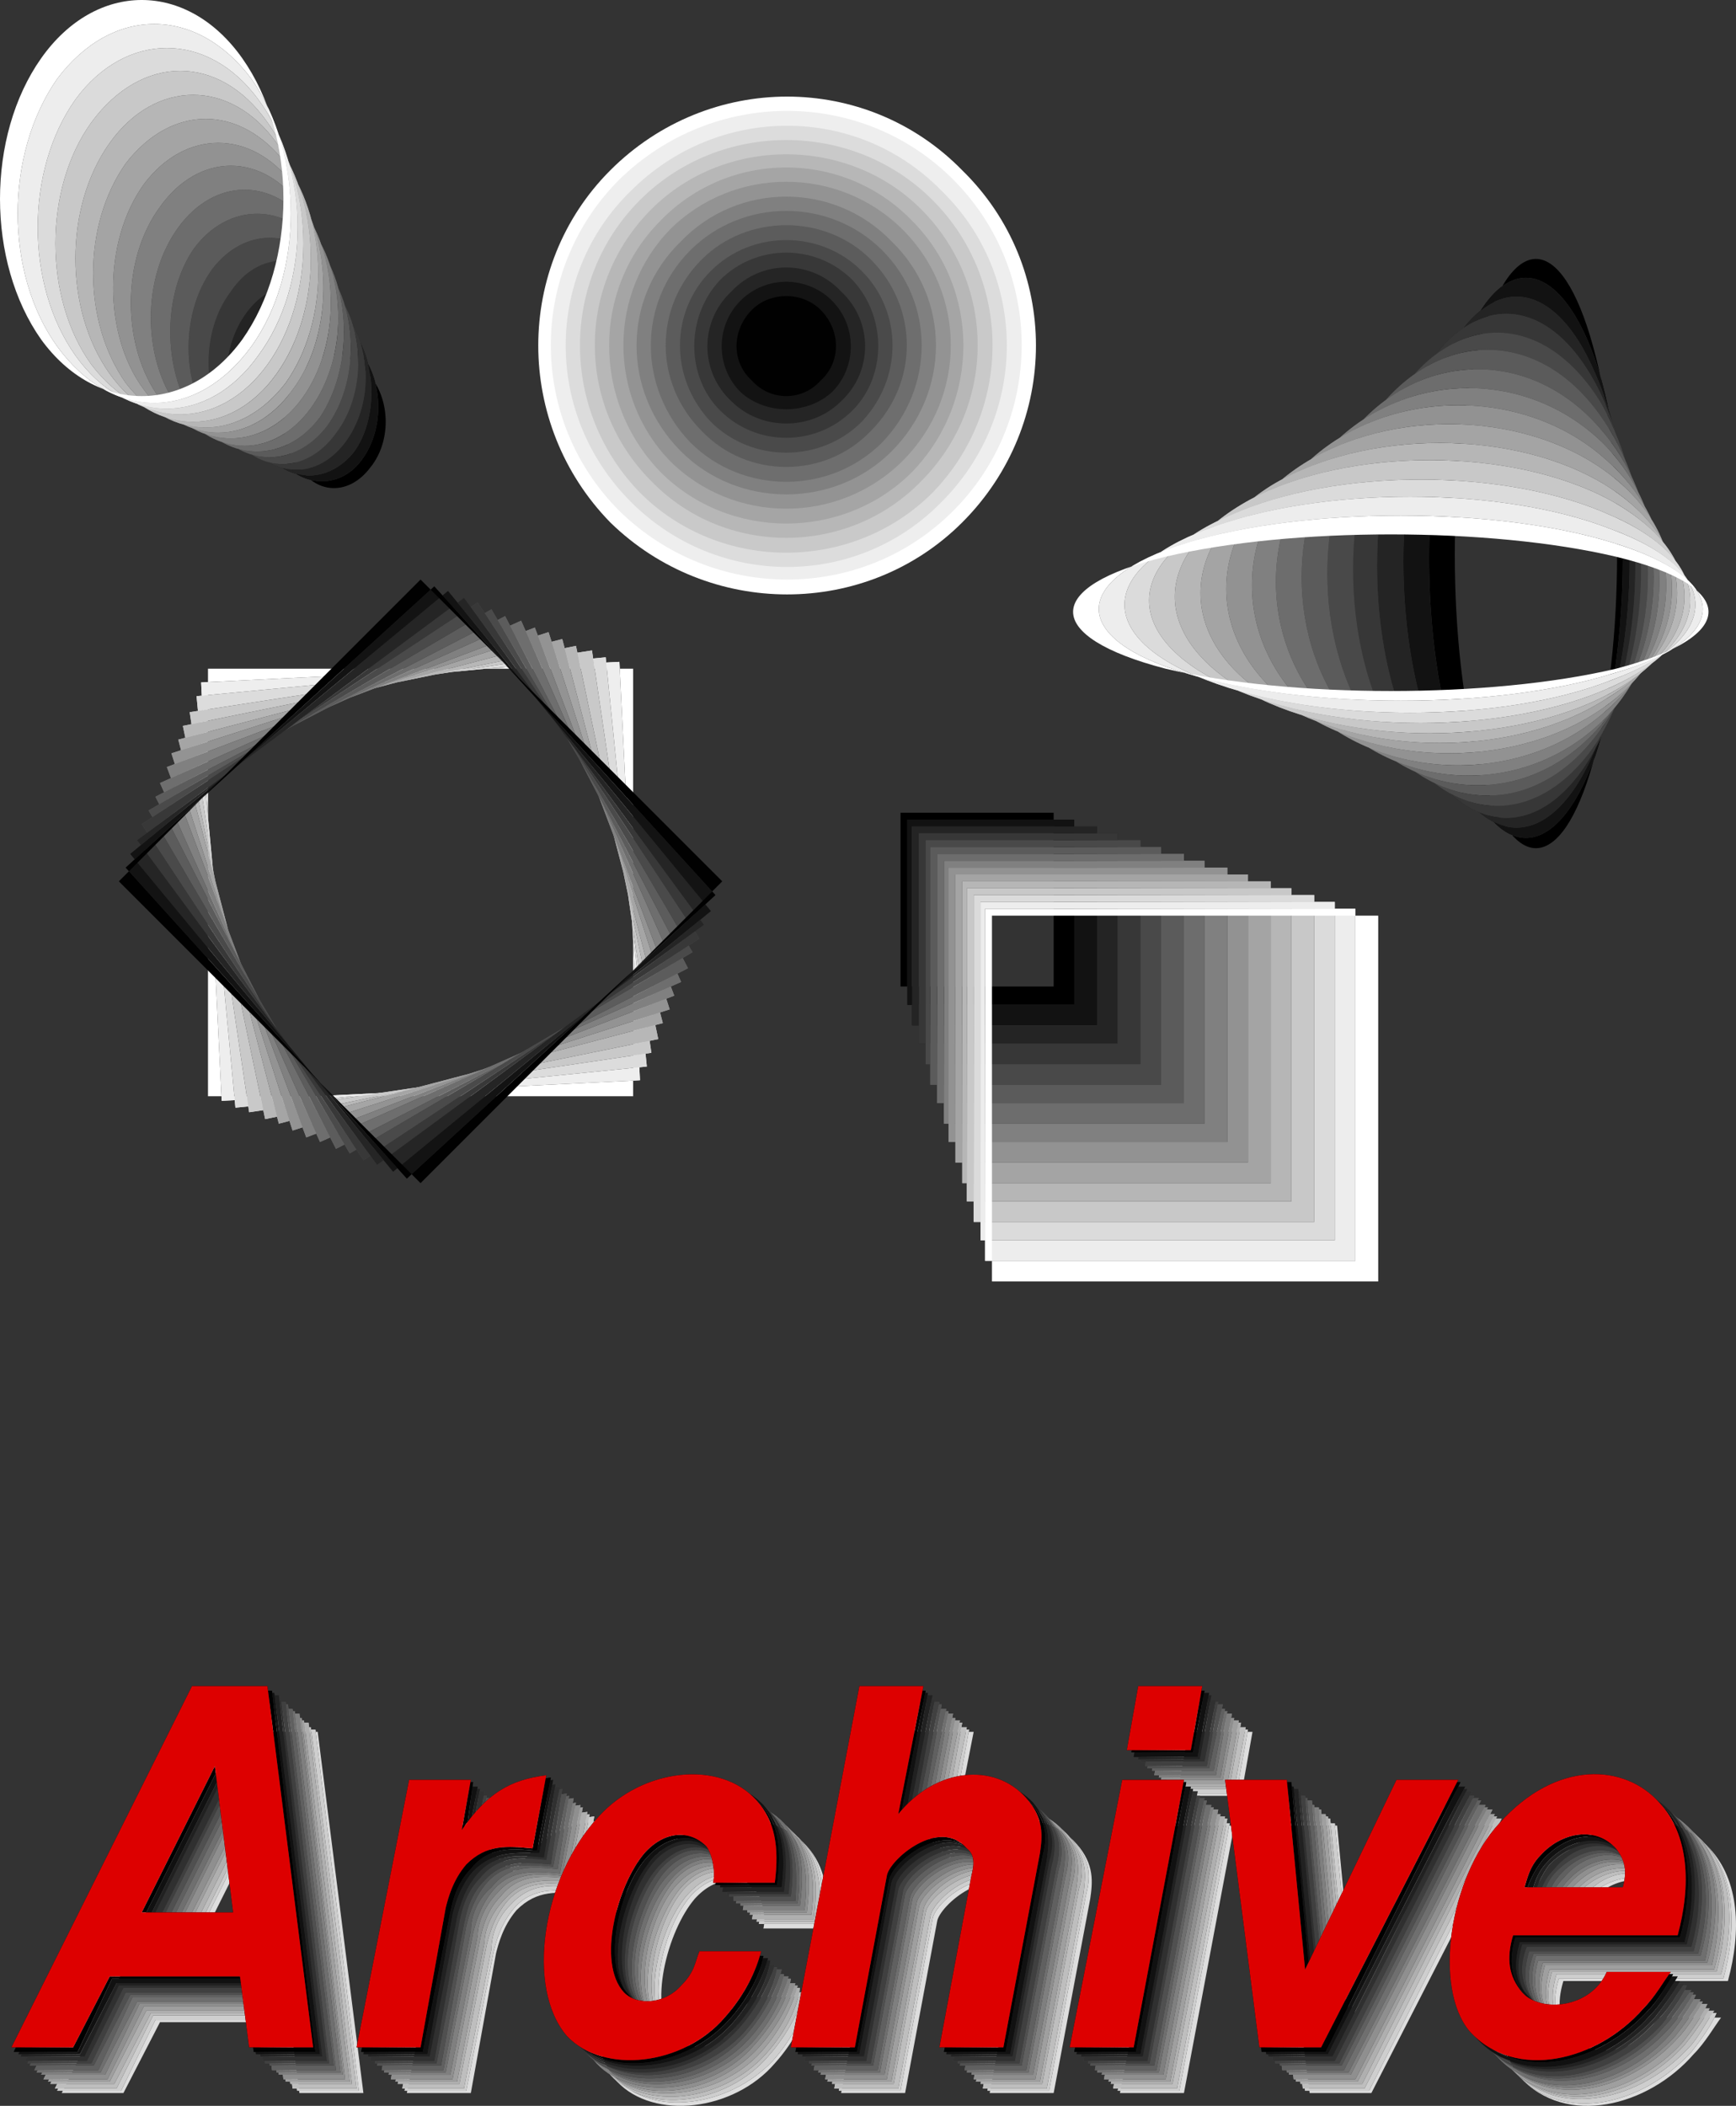 <svg xmlns="http://www.w3.org/2000/svg" width="759.533" height="921.108" version="1.2"><rect width="100%" height="100%" fill="#333333" stroke="none"/><g fill="none" fill-rule="evenodd" stroke-linecap="square" stroke-linejoin="bevel" font-family="'Sans Serif'" font-size="12.5" font-weight="400"><path fill="#000" d="M162 204.5c-9 12-23 12-31 0-9-11-9-29 0-40 8-12 22-12 31 0 9 11 9 29 0 40m-4-3c10-13 10-34 0-47-9-12-25-12-35 0-10 13-10 34 0 47 10 12 26 12 35 0"/><path fill="#121212" d="M158 201.5c-9 12-25 12-35 0-10-13-10-34 0-47 10-12 26-12 35 0 10 13 10 34 0 47m-3-4c10-14 10-38 0-52-11-14-29-14-39 0-11 14-11 38 0 52 10 14 28 14 39 0"/><path fill="#242424" d="M155 197.5c-11 14-29 14-39 0-11-14-11-38 0-52 10-14 28-14 39 0 10 14 10 38 0 52m-4-4c12-16 12-41 0-57s-31-16-43 0-12 41 0 57 31 16 43 0"/><path fill="#373737" d="M151 193.5c-12 16-31 16-43 0s-12-41 0-57 31-16 43 0 12 41 0 57m-4-4c13-17 13-45 0-62-13-18-34-18-46 0-13 17-13 45 0 62 12 18 33 18 46 0"/><path fill="#494949" d="M147 189.5c-13 18-34 18-46 0-13-17-13-45 0-62 12-18 33-18 46 0 13 17 13 45 0 62m-4-3c14-19 14-50 0-69-14-18-36-18-50 0-14 19-14 50 0 69 14 18 36 18 50 0"/><path fill="#5b5b5b" d="M143 186.5c-14 18-36 18-50 0-14-19-14-50 0-69 14-18 36-18 50 0 14 19 14 50 0 69m-3-4c14-21 14-54 0-74-15-20-40-20-55 0-14 20-14 53 0 74 15 20 40 20 55 0"/><path fill="#6d6d6d" d="M140 182.5c-15 20-40 20-55 0-14-21-14-54 0-74 15-20 40-20 55 0 14 20 14 53 0 74m-4-4c16-22 16-57 0-79s-42-22-58 0-16 57 0 79 42 22 58 0"/><path fill="gray" d="M136 178.5c-16 22-42 22-58 0s-16-57 0-79 42-22 58 0 16 57 0 79m-4-4c17-23 17-61 0-84-17-24-45-24-62 0-17 23-17 61 0 84s45 23 62 0"/><path fill="#929292" d="M132 174.5c-17 23-45 23-62 0s-17-61 0-84c17-24 45-24 62 0 17 23 17 61 0 84m-4-4c18-24 18-65 0-90-18-24-47-24-65 0-18 25-18 66 0 90 18 25 47 25 65 0"/><path fill="#a4a4a4" d="M128 170.5c-18 25-47 25-65 0-18-24-18-65 0-90 18-24 47-24 65 0 18 25 18 66 0 90m-3-3c19-27 19-69 0-96-20-26-50-26-70 0-19 27-19 69 0 96 20 26 50 26 70 0"/><path fill="#b6b6b6" d="M125 167.5c-20 26-50 26-70 0-19-27-19-69 0-96 20-26 50-26 70 0 19 27 19 69 0 96m-4-4c20-28 20-73 0-101s-53-28-73 0-20 73 0 101 53 28 73 0"/><path fill="#c8c8c8" d="M121 163.5c-20 28-53 28-73 0s-20-73 0-101 53-28 73 0 20 73 0 101m-4-4c21-29 21-77 0-106-21-30-55-30-77 0-21 29-21 77 0 106 22 29 56 29 77 0"/><path fill="#dbdbdb" d="M117 159.5c-21 29-55 29-77 0-21-29-21-77 0-106 22-30 56-30 77 0 21 29 21 77 0 106m-4-4c23-31 23-81 0-112-22-30-58-30-80 0-22 31-22 81 0 112s58 31 80 0"/><path fill="#ededed" d="M113 155.5c-22 31-58 31-80 0s-22-81 0-112c22-30 58-30 80 0 23 31 23 81 0 112m-3-4c23-32 23-84 0-117-24-32-61-32-85 0-23 33-23 85 0 117 24 33 61 33 85 0"/><path fill="#fff" d="M110 151.5c-24 33-61 33-85 0-23-32-23-84 0-117 24-32 61-32 85 0 23 33 23 85 0 117m-4-3c24-34 24-89 0-123s-64-34-88 0-24 89 0 123c24 33 64 33 88 0m315 80c-42 42-111 42-154 0-42-43-42-112 0-154 43-43 112-43 154 0 43 42 43 111 0 154"/><path fill="#eee" d="M417 223.5c-40 40-105 40-146 0-40-40-40-105 0-145 41-40 106-40 146 0s40 105 0 145"/><path fill="#dcdcdc" d="M412 219.5c-37 38-98 38-136 0s-38-99 0-136c38-38 99-38 136 0 38 37 38 98 0 136"/><path fill="#c9c9c9" d="M408 215.5c-35 35-93 35-128 0-35-36-35-93 0-128s93-35 128 0 35 92 0 128"/><path fill="#b7b7b7" d="M403 210.5c-32 33-86 33-118 0-33-33-33-86 0-119 32-32 86-32 118 0 33 33 33 86 0 119"/><path fill="#a5a5a5" d="M399 206.5c-30 30-80 30-110 0-30-31-30-80 0-110 30-31 80-31 110 0 30 30 30 79 0 110"/><path fill="#939393" d="M395 201.5c-28 28-74 28-102 0-27-28-27-73 0-101 28-28 74-28 102 0s28 73 0 101"/><path fill="gray" d="M390 197.5c-25 25-67 25-92 0-26-26-26-67 0-92 25-26 67-26 92 0 26 25 26 66 0 92"/><path fill="#6e6e6e" d="M386 193.5c-23 23-61 23-84 0-23-24-23-61 0-84s61-23 84 0 23 60 0 84"/><path fill="#5c5c5c" d="M381 188.5c-20 21-54 21-74 0-21-21-21-54 0-75 20-20 54-20 74 0 21 21 21 54 0 75"/><path fill="#4a4a4a" d="M377 184.5c-18 18-48 18-66 0-18-19-18-48 0-66s48-18 66 0 18 47 0 66"/><path fill="#383838" d="M373 179.5c-16 16-42 16-58 0-15-15-15-41 0-57 16-16 42-16 58 0 15 16 15 42 0 57"/><path fill="#252525" d="M368 175.5c-13 13-35 13-48 0-14-13-14-35 0-48 13-14 35-14 48 0 14 13 14 35 0 48"/><path fill="#131313" d="M364 171.5c-11 10-29 10-40 0-11-11-11-29 0-40s29-11 40 0 11 29 0 40"/><path fill="#010101" d="M359 166.5c-8 9-22 9-30 0-9-8-9-22 0-31 8-8 22-8 30 0 9 9 9 23 0 31"/><path fill="#fff" d="M91 292.5h186v187H91v-187m-3 6 9 183 183-9-9-183-183 9"/><path fill="#eee" d="m88 298.5 183-9 9 183-183 9-9-183m-2 6 17 180 180-18-18-179-179 17"/><path fill="#dcdcdc" d="m86 304.5 179-17 18 179-180 18-17-180m-3 7 26 175 176-26-26-176-176 27"/><path fill="#c9c9c9" d="m83 311.5 176-27 26 176-176 26-26-175m-3 6 36 172 172-35-36-172-172 35"/><path fill="#b7b7b7" d="m80 317.5 172-35 36 172-172 35-36-172m-2 6 44 168 168-44-44-168-168 44"/><path fill="#a5a5a5" d="m78 323.5 168-44 44 168-168 44-44-168m-3 6 53 165 165-53-53-165-165 53"/><path fill="#939393" d="m75 329.5 165-53 53 165-165 53-53-165m-2 6 61 162 161-62-61-161-161 61"/><path fill="gray" d="m73 335.5 161-61 61 161-161 62-61-162m-3 7 70 157 158-70-70-158-158 71"/><path fill="#6e6e6e" d="m70 342.5 158-71 70 158-158 70-70-157m-2 6 79 154 154-79-80-154-153 79"/><path fill="#5c5c5c" d="m68 348.5 153-79 80 154-154 79-79-154m-3 6 88 150 150-88-88-150-150 88"/><path fill="#4a4a4a" d="m65 354.5 150-88 88 150-150 88-88-150m-3 6 97 147 147-97-97-147-147 97"/><path fill="#383838" d="m62 360.5 147-97 97 147-147 97-97-147m-2 7 105 142 143-105-105-143-143 106"/><path fill="#252525" d="m60 367.5 143-106 105 143-143 105-105-142m-3 6 115 139 139-114-115-140-139 115"/><path fill="#131313" d="m57 373.5 139-115 115 140-139 114-115-139m-2 6 123 136 135-124-123-135-135 123"/><path fill="#010101" d="m55 379.5 135-123 123 135-135 124-123-136m-3 6 132 132 132-132-132-132-132 132"/><path fill="#000" d="M697 333.5c-14 50-36 50-50 0s-14-132 0-182c14-51 36-51 50 0 14 50 14 132 0 182m1-3c16-48 16-125 0-173-17-48-44-48-60 0-17 48-17 125 0 173 16 48 43 48 60 0"/><path fill="#121212" d="M698 330.5c-17 48-44 48-60 0-17-48-17-125 0-173 16-48 43-48 60 0 16 48 16 125 0 173m0-3c20-45 20-119 0-164-19-45-50-45-69 0-20 45-20 119 0 164 19 46 50 46 69 0"/><path fill="#242424" d="M698 327.5c-19 46-50 46-69 0-20-45-20-119 0-164 19-45 50-45 69 0 20 45 20 119 0 164m1-2c22-43 22-113 0-156s-58-43-80 0-22 113 0 156 58 43 80 0"/><path fill="#373737" d="M699 325.5c-22 43-58 43-80 0s-22-113 0-156 58-43 80 0 22 113 0 156m1-3c24-41 24-106 0-147-25-40-65-40-90 0-24 41-24 106 0 147 25 40 65 40 90 0"/><path fill="#494949" d="M700 322.5c-25 40-65 40-90 0-24-41-24-106 0-147 25-40 65-40 90 0 24 41 24 106 0 147m0-3c28-38 28-99 0-138-27-38-71-38-99 0-27 39-27 100 0 138 28 38 72 38 99 0"/><path fill="#5b5b5b" d="M700 319.5c-27 38-71 38-99 0-27-38-27-99 0-138 28-38 72-38 99 0 28 39 28 100 0 138m1-3c30-35 30-93 0-128-30-36-79-36-109 0-30 35-30 93 0 128 30 36 79 36 109 0"/><path fill="#6d6d6d" d="M701 316.5c-30 36-79 36-109 0-30-35-30-93 0-128 30-36 79-36 109 0 30 35 30 93 0 128m1-2c32-33 32-87 0-120-33-33-86-33-119 0s-33 87 0 120 86 33 119 0"/><path fill="gray" d="M702 314.5c-33 33-86 33-119 0s-33-87 0-120 86-33 119 0c32 33 32 87 0 120m0-3c36-31 36-80 0-111-35-31-93-31-128 0s-35 80 0 111 93 31 128 0"/><path fill="#929292" d="M702 311.5c-35 31-93 31-128 0s-35-80 0-111 93-31 128 0c36 31 36 80 0 111m1-3c38-28 38-74 0-102s-100-28-138 0-38 74 0 102 100 28 138 0"/><path fill="#a4a4a4" d="M703 308.5c-38 28-100 28-138 0s-38-74 0-102 100-28 138 0 38 74 0 102m0-3c41-25 41-67 0-93-40-25-106-25-147 0-41 26-41 68 0 93 41 26 107 26 147 0"/><path fill="#b6b6b6" d="M703 305.5c-40 26-106 26-147 0-41-25-41-67 0-93 41-25 107-25 147 0 41 26 41 68 0 93m1-2c44-24 44-61 0-85-43-23-114-23-157 0-44 24-44 61 0 85 43 23 114 23 157 0"/><path fill="#c8c8c8" d="M704 303.5c-43 23-114 23-157 0-44-24-44-61 0-85 43-23 114-23 157 0 44 24 44 61 0 85m1-3c46-21 46-55 0-75-46-21-121-21-167 0-47 20-47 54 0 75 46 21 121 21 167 0"/><path fill="#dbdbdb" d="M705 300.5c-46 21-121 21-167 0-47-21-47-55 0-75 46-21 121-21 167 0 46 20 46 54 0 75m0-3c49-18 49-48 0-66-48-19-128-19-177 0-48 18-48 48 0 66 49 19 129 19 177 0"/><path fill="#ededed" d="M705 297.5c-48 19-128 19-177 0-48-18-48-48 0-66 49-19 129-19 177 0 49 18 49 48 0 66m1-3c52-15 52-41 0-57-51-16-135-16-187 0-51 16-51 42 0 57 52 16 136 16 187 0"/><path fill="#fff" d="M706 294.5c-51 16-135 16-187 0-51-15-51-41 0-57 52-16 136-16 187 0 52 16 52 42 0 57m1-2c54-14 54-36 0-49-55-13-142-13-197 0-54 13-54 35 0 49 55 13 142 13 197 0"/><path fill="#ddd" d="M84 856.5h40l-8-64-32 64-2-1 32-64 8 64H82l2 1m43 28H70l-16 31H27l79-158h33l20 158h-28l-4-31-1-1 4 31h27l-19-158h-34l-79 158h28l15-31h58l1 1"/><path fill="#cecece" d="M82 855.5h40l-8-64-32 64-1-1 32-64 8 64H81l1 1m44 28H68l-15 31H25l79-158h34l19 158h-27l-4-31-2-2 4 32h28l-20-158h-33l-79 158h27l16-32h57l2 2"/><path fill="#bebebe" d="M81 854.5h40l-8-64-32 64-1-2 32-64 7 64H80l1 2m43 27H67l-16 32H24l79-158h33l20 158h-28l-4-32-1-1 4 31h27l-19-158h-34l-79 158h28l16-31h57l1 1"/><path fill="#afafaf" d="M80 852.5h39l-7-64-32 64-2-1 32-64 8 64H78l2 1m43 28H66l-16 31H22l79-158h34l19 158h-27l-4-31-2-1 4 31h28l-20-158h-33l-79 158h27l16-31h57l2 1"/><path fill="#9f9f9f" d="M78 851.5h40l-8-64-32 64-1-1 32-64 7 64H77l1 1m43 28H64l-16 31H21l79-158h33l20 158h-28l-4-31-1-2 4 32h27l-19-158H98l-79 158h28l16-32h57l1 2"/><path fill="#8f8f8f" d="M77 850.5h39l-7-64-32 64-2-2 32-64 8 64H75l2 2m43 27H63l-16 32H19l79-158h34l19 158h-27l-4-32-2-1 4 31h28l-19-158H97l-79 158h28l15-31h57l2 1"/><path fill="#7f7f7f" d="M75 848.5h40l-8-64-32 64-1-1 32-64 7 64H74l1 1m43 28H61l-15 31H18l79-158h34l19 158h-28l-4-31-1-1 4 31h28l-20-158H96l-80 158h28l16-31h57l1 1"/><path fill="#6f6f6f" d="M74 847.5h39l-7-64-32 64-2-1 32-64 8 64H72l2 1m43 28H60l-16 31H16l80-158h33l20 158h-28l-4-31-2-2 4 32h28l-19-158H94l-79 158h28l15-32h57l2 2"/><path fill="#606060" d="M72 846.5h40l-8-64-32 64-1-2 32-64 8 64H71l1 2m43 27H58l-15 32H15l79-158h34l19 158h-28l-4-32-1-1 4 31h28l-20-158H93l-80 158h28l16-31h57l1 1"/><path fill="#505050" d="M71 844.5h40l-8-64-32 64-2-1 32-64 8 64H69l2 1m43 28H57l-16 31H13l80-158h33l20 158h-28l-4-31-1-1 3 31h28l-19-158H91l-79 158h28l15-31h58l1 1"/><path fill="#404040" d="M69 843.5h40l-8-64-32 64-1-1 32-64 8 64H68l1 1m44 28H55l-15 31H12l79-158h34l19 158h-28l-3-31-2-2 4 32h28l-20-158H90l-79 158h27l16-32h57l2 2"/><path fill="#303030" d="M68 842.5h40l-8-64-32 64-2-2 32-64 8 64H66l2 2m43 27H54l-16 32H11l79-158h33l20 158h-28l-4-32-1-1 4 31h27l-19-158H88l-79 158h28l15-31h58l1 1"/><path fill="#212121" d="M66 840.5h40l-8-64-32 64-1-1 32-64 8 64H65l1 1m44 28H52l-15 31H9l79-158h34l19 158h-27l-4-31-2-1 4 31h28l-20-158H87l-79 158h27l16-31h57l2 1"/><path fill="#111" d="M65 839.5h40l-8-64-32 64-2-1 32-64 8 64H63l2 1m43 28H51l-16 31H8l79-158h33l20 158h-28l-4-31-1-2 4 32h27l-19-158H85l-79 158h28l15-32h58l1 2"/><path fill="#010101" d="M63 838.5h40l-8-64-32 64-1-2 32-64 8 64H62l1 2m44 27H49l-15 32H6l79-158h34l19 158h-27l-4-32-2-1 4 31h28l-20-158H84l-79 158h27l16-31h57l2 1"/><path fill="#ddd" d="m217 854.5-11 61h-28l23-117h27l-4 22c11-16 21-22 37-24l-6 32c-11-1-20-2-29 7-6 7-8 15-9 19l-1-1c1-4 3-12 9-19 8-9 18-8 29-7l6-33c-17 2-26 9-37 24l3-21h-27l-22 117h27l12-61 1 1"/><path fill="#cecece" d="m216 853.5-12 61h-27l22-117h27l-3 21c11-15 20-22 37-24l-6 33c-11-1-21-2-29 7-6 7-8 15-9 19l-1-1c0-5 2-13 8-19 9-10 18-9 29-8l6-32c-16 2-26 8-37 24l4-22h-27l-22 118h27l12-61 1 1"/><path fill="#bebebe" d="m215 852.5-12 61h-27l22-118h27l-4 22c11-16 21-22 37-24l-6 32c-11-1-20-2-29 8-6 6-8 14-8 19l-2-2c1-4 3-12 9-19 8-9 18-8 29-7l6-32c-17 2-26 8-37 24l4-22h-28l-22 117h27l12-61 2 2"/><path fill="#afafaf" d="m213 850.5-12 61h-27l22-117h28l-4 22c11-16 20-22 37-24l-6 32c-11-1-21-2-29 7-6 7-8 15-9 19l-1-1c0-4 2-12 9-19 8-9 17-8 28-8l6-32c-16 2-25 9-37 24l4-21h-27l-22 117h27l12-61 1 1"/><path fill="#9f9f9f" d="m212 849.5-12 61h-27l22-117h27l-4 21c12-15 21-22 37-24l-6 32c-11 0-20-1-28 8-7 7-9 15-9 19l-2-1c1-5 3-13 9-19 8-10 18-9 29-8l6-32c-17 2-26 8-37 24l4-22h-28l-22 118h27l12-61 2 1"/><path fill="#8f8f8f" d="m210 848.5-12 61h-27l22-118h28l-4 22c11-16 20-22 37-24l-6 32c-11-1-21-2-29 8-6 6-8 14-9 19l-1-2c0-4 2-12 9-19 8-9 18-8 28-7l6-32c-16 2-25 8-37 24l4-22h-27l-22 117h27l12-61 1 2"/><path fill="#7f7f7f" d="m209 846.5-12 61h-27l22-117h27l-4 22c12-16 21-22 37-24l-6 32c-10-1-20-2-28 7-7 7-9 15-9 19l-2-1c1-4 3-12 9-19 8-9 18-8 29-7l6-33c-17 2-26 9-37 24l4-21h-28l-22 117h27l12-61 2 1"/><path fill="#6f6f6f" d="m207 845.5-12 61h-27l22-117h28l-4 21c11-15 20-22 37-24l-6 33c-11-1-21-2-29 7-6 7-8 15-9 19l-1-1c0-5 2-13 9-19 8-10 18-9 29-8l5-32c-16 2-25 8-37 24l4-22h-27l-22 118h27l12-61 1 1"/><path fill="#606060" d="m206 844.5-12 61h-27l22-118h27l-4 22c12-16 21-22 37-24l-5 32c-11-1-21-2-29 8-7 6-9 14-9 19l-2-2c1-4 3-12 9-19 8-9 18-8 29-7l6-32c-16 2-26 8-37 24l4-22h-28l-22 117h28l11-61 2 2"/><path fill="#505050" d="m204 842.5-11 61h-28l22-117h28l-4 22c11-16 21-22 37-24l-6 32c-11-1-21-2-29 7-6 7-8 15-9 19l-1-1c1-4 2-12 9-19 8-9 18-8 29-7l5-33c-16 2-25 9-37 24l4-21h-27l-22 117h27l12-61 1 1"/><path fill="#404040" d="m203 841.5-12 61h-27l22-117h27l-4 21c12-15 21-22 37-24l-5 33c-11-1-21-2-29 7-7 7-8 15-9 19l-2-1c1-5 3-13 9-19 8-10 18-9 29-8l6-32c-16 2-26 8-37 24l4-22h-27l-23 118h28l11-61 2 1"/><path fill="#303030" d="m201 840.5-11 61h-28l23-118h27l-4 22c11-16 21-22 37-24l-6 32c-11-1-21-2-29 8-6 6-8 14-9 19l-1-2c1-4 3-12 9-19 8-9 18-8 29-7l5-32c-16 2-25 8-37 24l4-22h-27l-22 117h27l12-61 1 2"/><path fill="#212121" d="m200 838.5-12 61h-27l22-117h27l-4 22c12-16 21-22 37-24l-5 32c-11-1-21-2-29 7-6 7-8 15-9 19l-2-1c1-4 3-12 9-19 9-9 18-8 29-8l6-32c-16 2-26 9-37 24l4-21h-27l-23 117h28l11-61 2 1"/><path fill="#111" d="m198 837.5-11 61h-28l23-117h27l-4 21c11-15 21-22 37-24l-6 32c-11 0-20-1-29 8-6 7-8 15-9 19l-1-1c1-5 3-13 9-19 8-10 18-9 29-8l6-32c-17 2-26 8-37 24l3-22h-27l-22 118h27l12-61 1 1"/><path fill="#010101" d="m197 836.5-12 61h-27l22-118h27l-3 22c11-16 20-22 37-24l-6 32c-11-1-21-2-29 8-6 6-8 14-9 19l-2-2c1-4 3-12 9-19 9-9 18-8 29-7l6-32c-16 2-26 8-37 24l4-22h-27l-23 117h28l11-61 2 2"/><path fill="#ddd" d="M353 807.5c-16-18-50-14-69 7-25 27-32 75-14 96 16 17 51 13 69-8 9-10 14-21 16-29h-27c-2 5-2 9-8 15-7 8-19 9-25 3-12-13-3-47 9-61 9-10 20-10 27-3 3 4 4 12 3 16h27c2-16 0-27-8-36l-2-2c9 9 10 20 8 36h-27c1-4 1-11-3-15-6-8-18-7-27 3-12 14-20 47-8 61 5 6 18 5 25-3 5-6 6-11 7-15h27c-1 8-6 19-15 29-19 20-53 25-69 7-19-20-11-68 13-95 19-21 54-25 69-8l2 2"/><path fill="#cecece" d="M351 805.5c-15-17-50-13-69 8-24 27-32 75-13 95 16 18 50 13 69-7 9-10 14-21 15-29h-27c-1 4-2 9-7 15-7 8-20 9-25 3-12-14-4-47 8-61 9-10 21-11 27-3 4 4 4 11 3 15h27c2-16 1-27-8-36l-1-1c8 9 10 20 8 36h-27c1-4 0-12-3-16-7-7-18-6-27 4-12 13-21 47-9 60 6 6 18 6 25-2 6-6 6-11 8-15h27c-2 7-7 18-16 28-18 21-53 26-69 8-18-21-11-68 14-95 19-21 53-25 69-8l1 1"/><path fill="#bebebe" d="M350 804.5c-16-17-50-13-69 8-25 27-32 74-14 95 16 18 51 13 69-8 9-10 14-21 16-28h-27c-2 4-2 9-8 15-7 8-19 8-25 2-12-13-3-47 9-60 9-10 20-11 27-4 3 4 4 12 3 16h27c2-16 0-27-8-36l-1-1c8 9 9 20 7 36h-27c1-4 1-12-3-16-6-7-18-7-27 3-12 14-20 48-8 61 5 6 18 5 25-3 5-6 6-10 7-15h27c-1 8-6 19-15 29-19 21-53 25-69 8-19-21-11-69 13-96 19-21 54-25 70-7l1 1"/><path fill="#afafaf" d="M349 803.5c-16-18-51-14-70 7-24 27-32 75-13 96 16 17 50 13 69-8 9-10 14-21 15-29h-27c-1 5-2 9-7 15-7 8-20 9-25 3-12-13-4-47 8-61 9-10 21-10 27-3 4 4 4 12 3 16h27c2-16 1-27-7-36l-2-2c8 9 10 20 8 36h-27c1-4 0-11-3-15-7-8-18-7-27 3-12 14-21 47-9 61 6 6 18 5 25-3 6-6 6-11 8-15h27c-2 8-7 19-16 29-18 20-53 25-69 7-18-20-10-68 14-95 19-21 53-25 69-8l2 2"/><path fill="#9f9f9f" d="M347 801.5c-16-17-50-13-69 8-24 27-32 75-14 95 16 18 51 13 69-7 9-10 14-21 16-29h-27c-2 4-2 9-8 15-7 8-19 9-25 3-12-14-3-47 9-61 9-10 20-11 27-3 3 4 4 11 3 15h27c2-16 0-27-8-36l-1-1c8 9 9 20 7 36h-26c0-4 0-12-4-16-6-7-18-6-27 4-12 13-20 47-8 60 5 6 18 6 25-2 5-6 6-11 7-15h28c-2 7-7 18-16 28-19 21-53 26-69 8-19-21-11-68 13-95 19-21 54-25 70-8l1 1"/><path fill="#8f8f8f" d="M346 800.5c-16-17-51-13-70 8-24 27-32 74-13 95 16 18 50 13 69-8 9-10 14-21 16-28h-28c-1 4-2 9-7 15-7 8-20 8-25 2-12-13-4-47 8-60 9-10 21-11 27-4 4 4 4 12 4 16h26c2-16 1-27-7-36l-2-1c8 9 10 20 8 36h-27c1-4 0-12-3-16-7-7-18-7-27 3-12 14-21 48-9 61 6 6 18 5 25-3 6-6 6-10 8-15h27c-1 8-7 19-16 29-18 21-53 25-69 8-18-21-10-69 14-96 19-21 54-25 69-7l2 1"/><path fill="#7f7f7f" d="M344 799.5c-15-18-50-14-69 7-24 27-32 75-14 96 16 17 51 13 69-8 9-10 15-21 16-29h-27c-2 5-2 9-8 15-7 8-19 9-25 3-12-13-3-47 9-61 9-10 20-10 27-3 3 4 4 12 3 16h27c2-16 0-27-8-36l-1-2c8 9 9 20 7 36h-26c0-4 0-11-4-15-6-8-17-7-26 3-13 14-21 47-9 61 5 6 18 5 25-3 5-6 6-11 7-15h28c-2 8-7 19-16 29-19 20-53 25-69 7-19-20-11-68 13-95 19-21 54-25 70-8l1 2"/><path fill="#6f6f6f" d="M343 797.5c-16-17-51-13-70 8-24 27-32 75-13 95 16 18 50 13 69-7 9-10 14-21 16-29h-28c-1 4-2 9-7 15-7 8-20 9-25 3-12-14-4-47 9-61 9-10 20-11 26-3 4 4 4 11 4 15h26c2-16 1-27-7-36l-2-1c8 9 10 20 8 36h-27c1-4 0-12-3-16-7-7-18-6-27 4-12 13-21 47-8 60 5 6 17 6 24-2 6-6 6-11 8-15h27c-1 7-6 18-15 28-19 21-53 26-69 8-19-21-11-68 13-95 19-21 54-25 69-8l2 1"/><path fill="#606060" d="M341 796.5c-15-17-50-13-69 8-24 27-32 74-13 95 16 18 50 13 69-8 9-10 14-21 15-28h-27c-2 4-2 9-8 15-7 8-19 8-24 2-13-13-4-47 8-60 9-10 20-11 27-4 3 4 4 12 3 16h27c2-16 0-27-8-36l-1-1c8 9 9 20 8 36h-27c0-4 0-12-3-16-7-7-18-7-27 3-12 14-21 48-9 61 5 6 18 5 25-3 5-6 6-10 7-15h28c-2 8-7 19-16 29-19 21-53 25-69 8-19-21-11-69 13-96 19-21 54-25 70-7l1 1"/><path fill="#505050" d="M340 795.5c-16-18-51-14-70 7-24 27-32 75-13 96 16 17 50 13 69-8 9-10 14-21 16-29h-28c-1 5-2 9-7 15-7 8-20 9-25 3-12-13-3-47 9-61 9-10 20-10 27-3 3 4 3 12 3 16h27c1-16 0-27-8-36l-2-2c8 9 10 20 8 36h-27c1-4 1-11-3-15-7-8-18-7-27 3-12 14-21 47-8 61 5 6 18 5 25-3 5-6 5-11 7-15h27c-1 8-6 19-15 29-19 20-53 25-69 7-19-20-11-68 13-95 19-21 54-25 69-8l2 2"/><path fill="#404040" d="M338 793.5c-15-17-50-13-69 8-24 27-32 75-13 95 16 18 50 13 69-7 9-10 14-21 15-29h-27c-2 4-2 9-7 15-7 8-20 9-25 3-13-14-4-47 8-61 9-10 20-11 27-3 4 4 4 11 3 15h27c2-16 0-27-8-36l-1-1c8 9 10 20 8 36h-27c0-4 0-12-3-16-7-7-18-6-27 4-12 13-21 47-9 60 6 6 18 6 25-2 6-6 6-11 7-15h28c-2 7-7 18-16 28-19 21-53 26-69 8-19-21-11-68 13-95 20-21 54-25 70-8l1 1"/><path fill="#303030" d="M337 792.5c-16-17-50-13-70 8-24 27-32 74-13 95 16 18 50 13 69-8 9-10 14-21 16-28h-28c-1 4-1 9-7 15-7 8-19 8-25 2-12-13-3-47 9-60 9-10 20-11 27-4 3 4 3 12 3 16h27c2-16 0-27-8-36l-2-1c9 9 10 20 8 36h-27c1-4 1-12-3-16-7-7-18-7-27 3-12 14-20 48-8 61 5 6 18 5 25-3 5-6 5-10 7-15h27c-1 8-6 19-15 29-19 21-53 25-69 8-19-21-11-69 13-96 19-21 54-25 69-7l2 1"/><path fill="#212121" d="M335 791.5c-15-18-50-14-69 7-24 27-32 75-13 96 16 17 50 13 69-8 9-10 14-21 15-29h-27c-2 5-2 9-7 15-7 8-20 9-25 3-12-13-4-47 8-61 9-10 20-10 27-3 4 4 4 12 3 16h27c2-16 1-27-8-36l-1-2c8 9 10 20 8 36h-27c1-4 0-11-3-15-7-8-18-7-27 3-12 14-21 47-9 61 6 6 18 5 25-3 6-6 6-11 8-15h27c-2 8-7 19-16 29-18 20-53 25-69 7-18-20-11-68 13-95 20-21 54-25 70-8l1 2"/><path fill="#111" d="M334 789.5c-16-17-50-13-70 8-24 27-31 75-13 95 16 18 51 13 69-7 9-10 14-21 16-29h-27c-2 4-2 9-8 15-7 8-19 9-25 3-12-14-3-47 9-61 9-10 20-11 27-3 3 4 4 11 3 15h27c2-16 0-27-8-36l-2-1c9 9 10 20 8 36h-27c1-4 1-12-3-16-6-7-18-6-27 4-12 13-20 47-8 60 5 6 18 6 25-2 5-6 6-11 7-15h27c-1 7-6 18-15 28-19 21-53 26-69 8-19-21-11-68 13-95 19-21 54-25 69-8l2 1"/><path fill="#010101" d="M332 788.5c-15-17-50-13-69 8-24 27-32 74-13 95 16 18 50 13 69-8 9-10 14-21 15-28h-27c-1 4-2 9-7 15-7 8-20 8-25 2-12-13-4-47 8-60 9-10 21-11 27-4 4 4 4 12 3 16h27c2-16 1-27-8-36l-1-1c8 9 10 20 8 36h-27c1-4 0-12-3-16-7-7-18-7-27 3-12 14-21 48-9 61 6 6 18 5 25-3 6-6 6-10 8-15h27c-2 8-7 19-16 29-18 21-53 25-69 8-18-21-11-69 14-96 19-21 53-25 69-7l1 1"/><path fill="#ddd" d="m477 830.5-16 85h-28l14-75c1-4 2-9-2-12-12-14-34 5-35 12l-14 75h-28l30-158h28l-11 56c16-20 42-23 56-7 8 9 7 17 6 24l-2-1c2-8 3-15-6-25-14-15-40-12-55 7l10-55h-27l-30 158h27l14-75c1-8 24-26 36-12 3 3 3 8 2 12l-14 75h27l16-85 2 1"/><path fill="#cecece" d="m475 829.5-16 85h-27l14-75c1-4 1-9-2-12-12-14-35 4-36 12l-14 75h-27l30-158h27l-10 55c15-19 41-22 55-7 9 10 8 17 6 25l-1-1c1-8 2-15-6-25-14-16-40-12-56 7l11-55h-28l-30 158h28l14-75c1-8 23-26 35-13 4 4 3 8 2 13l-14 75h28l16-85 1 1"/><path fill="#bebebe" d="m474 828.5-16 85h-28l14-75c1-5 2-9-2-13-12-13-34 5-35 13l-14 75h-28l30-158h28l-11 55c16-19 42-23 56-7 8 10 7 17 6 25l-2-2c2-7 3-15-6-24-14-16-40-13-55 7l10-56h-27l-30 158h27l14-75c1-7 24-26 36-12 3 3 3 8 2 12l-14 75h27l16-85 2 2"/><path fill="#afafaf" d="m472 826.5-16 85h-27l14-75c1-4 1-9-2-12-12-14-35 5-36 12l-14 75h-27l30-158h27l-10 56c15-20 41-23 55-7 9 9 8 17 6 24l-1-1c1-8 2-15-6-25-14-15-40-12-56 7l11-55h-28l-30 158h28l14-75c1-8 23-26 36-13 3 4 2 9 2 13l-15 75h28l16-85 1 1"/><path fill="#9f9f9f" d="m471 825.5-16 85h-28l15-75c0-4 1-9-2-13-13-13-35 5-36 13l-14 75h-28l30-158h28l-11 55c16-19 42-22 56-7 8 10 7 17 6 25l-2-1c2-8 3-15-6-25-14-16-40-12-55 7l10-55h-27l-30 158h27l14-75c1-8 24-26 36-13 3 4 3 8 2 13l-14 75h27l16-85 2 1"/><path fill="#8f8f8f" d="m469 824.5-16 85h-27l14-75c1-5 1-9-2-13-12-13-35 5-36 13l-14 75h-27l30-158h27l-10 55c15-19 41-23 55-7 9 10 8 17 6 25l-1-2c1-7 3-15-6-24-14-16-40-13-56 7l11-56h-28l-30 158h28l14-75c1-7 24-26 36-12 3 3 2 8 2 12l-14 75h27l16-85 1 2"/><path fill="#7f7f7f" d="m468 822.5-16 85h-27l14-75c0-4 1-9-2-12-12-14-35 5-36 12l-14 75h-28l30-158h28l-11 56c16-20 42-23 56-7 9 9 7 17 6 24l-2-1c2-8 3-15-6-25-14-15-40-12-55 7l10-55h-27l-30 158h27l14-75c1-8 24-26 36-12 3 3 3 8 2 12l-14 75h27l16-85 2 1"/><path fill="#6f6f6f" d="m466 821.5-16 85h-27l14-75c1-4 1-9-2-12-12-14-35 4-36 12l-14 75h-27l30-158h27l-10 55c15-19 41-22 55-7 9 10 8 17 6 25l-1-1c1-8 3-15-6-25-14-16-40-12-56 7l11-55h-27l-31 158h28l14-75c1-8 24-26 36-13 3 4 2 8 2 13l-14 75h27l16-85 1 1"/><path fill="#606060" d="m465 820.5-16 85h-27l14-75c0-5 1-9-2-13-12-13-35 5-36 13l-14 75h-28l31-158h27l-11 55c16-19 42-23 56-7 9 10 7 17 6 25l-2-2c2-7 3-15-5-24-14-16-41-13-56 7l10-56h-27l-30 158h27l14-75c2-7 24-26 36-12 3 3 3 8 2 12l-14 75h27l16-85 2 2"/><path fill="#505050" d="m463 818.5-16 85h-27l14-75c1-4 1-9-2-12-12-14-34 5-36 12l-14 75h-27l30-158h27l-10 56c15-20 42-23 56-7 8 9 7 17 5 24l-1-1c2-8 3-15-6-25-14-15-40-12-56 7l11-55h-27l-30 158h27l14-75c1-8 24-26 36-12 3 3 2 8 2 12l-14 75h27l16-85 1 1"/><path fill="#404040" d="m462 817.5-16 85h-27l14-75c0-4 1-9-2-12-12-14-35 4-36 12l-14 75h-27l30-158h27l-11 55c16-19 42-22 56-7 9 10 8 17 6 25l-2-1c2-8 3-15-5-25-14-16-41-12-56 7l10-55h-27l-30 158h27l14-75c2-8 24-26 36-13 3 4 3 8 2 13l-14 75h27l16-85 2 1"/><path fill="#303030" d="m460 816.5-16 85h-27l14-75c1-5 1-9-2-13-12-13-34 5-36 13l-14 75h-27l30-158h27l-10 55c15-19 42-23 56-7 8 10 7 17 5 25l-1-2c2-7 3-15-6-24-14-16-40-13-56 7l11-56h-27l-30 158h27l14-75c1-7 24-26 36-12 3 3 3 8 2 12l-14 75h27l16-85 1 2"/><path fill="#212121" d="m459 814.5-16 85h-27l14-75c1-4 1-9-2-12-12-14-35 5-36 12l-14 75h-27l30-158h27l-11 56c16-20 42-23 56-7 9 9 8 17 6 24l-1-1c1-8 2-15-6-25-14-15-40-12-56 7l10-55h-27l-30 158h27l14-75c2-8 24-26 36-13 3 4 3 9 2 13l-14 75h28l16-85 1 1"/><path fill="#111" d="m458 813.5-16 85h-28l14-75c1-4 1-9-2-13-12-13-34 5-36 13l-14 75h-27l30-158h27l-10 55c16-19 42-22 56-7 8 10 7 17 6 25l-2-1c2-8 3-15-6-25-14-16-40-12-56 7l11-55h-27l-30 158h27l14-75c1-8 24-26 36-13 3 4 3 8 2 13l-14 75h27l16-85 2 1"/><path fill="#010101" d="m456 812.5-16 85h-27l14-75c1-5 1-9-2-13-12-13-35 5-36 13l-14 75h-27l30-158h27l-11 55c16-19 42-23 56-7 9 10 8 17 6 25l-1-2c1-7 2-15-6-24-14-16-40-13-56 7l11-56h-28l-30 158h28l14-75c1-7 23-26 35-12 4 3 3 8 2 12l-14 75h28l16-85 1 2"/><path fill="#ddd" d="m513 798.5-23 117h28l22-117h-27l-2-1h27l-22 117h-27l22-117 2 1m7-41h28l-5 28h-28l5-28-1-1-5 28h27l5-28h-27l1 1"/><path fill="#cecece" d="m511 797.5-22 117h27l22-117h-27l-1-2h27l-22 118h-28l23-118 1 2m8-41h27l-5 28h-27l5-28-1-1-6 27h28l5-27h-27l1 1"/><path fill="#bebebe" d="m510 795.5-23 118h28l22-118h-27l-2-1h28l-23 117h-27l22-117 2 1m8-40h27l-5 27h-28l6-27-2-2-5 28h27l5-28h-27l2 2"/><path fill="#afafaf" d="m508 794.5-22 117h27l23-117h-28l-1-1h27l-22 117h-27l22-117 1 1m8-41h27l-5 28h-27l5-28-1-1-5 28h27l5-28h-27l1 1"/><path fill="#9f9f9f" d="m507 793.5-22 117h27l22-117h-27l-2-2h28l-23 118h-27l22-118 2 2m8-41h27l-5 28h-27l5-28-2-1-5 27h27l5-27h-27l2 1"/><path fill="#8f8f8f" d="m505 791.5-22 118h27l23-118h-28l-1-1h27l-22 117h-27l22-117 1 1m8-40h27l-5 27h-27l5-27-1-2-5 28h27l5-28h-27l1 2"/><path fill="#7f7f7f" d="m504 790.5-22 117h27l22-117h-27l-2-1h28l-23 117h-27l22-117 2 1m8-41h27l-5 28h-27l5-28-2-1-5 28h27l5-28h-27l2 1"/><path fill="#6f6f6f" d="m502 789.5-22 117h27l23-117h-28l-1-2h27l-22 118h-27l22-118 1 2m8-41h27l-5 28h-27l5-28-1-1-5 27h27l5-27h-27l1 1"/><path fill="#606060" d="m501 787.5-22 118h27l22-118h-27l-2-1h28l-22 117h-28l22-117 2 1m8-40h27l-5 27h-27l5-27-2-2-5 28h27l6-28h-28l2 2"/><path fill="#505050" d="m499 786.5-22 117h28l22-117h-28l-1-1h27l-22 117h-27l22-117 1 1m8-41h28l-6 28h-27l5-28-1-1-5 28h27l5-28h-27l1 1"/><path fill="#404040" d="m498 785.5-22 117h27l22-117h-27l-1-2h27l-22 118h-28l23-118 1 2m8-41h27l-5 28h-27l5-28-2-1-5 27h28l5-27h-28l2 1"/><path fill="#303030" d="m497 783.5-23 118h28l22-118h-27l-2-1h27l-22 117h-27l22-117 2 1m7-40h28l-5 27h-28l5-27-1-2-5 28h27l5-28h-27l1 2"/><path fill="#212121" d="m495 782.5-22 117h27l22-117h-27l-1-1h27l-22 117h-28l23-117 1 1m8-41h27l-5 28h-27l5-28-2-1-5 28h28l5-28h-28l2 1"/><path fill="#111" d="m494 781.5-23 117h28l22-117h-27l-2-2h27l-22 118h-27l22-118 2 2m7-41h28l-5 28h-28l5-28-1-1-5 27h27l5-27h-27l1 1"/><path fill="#010101" d="m492 779.5-22 118h27l22-118h-27l-1-1h27l-22 117h-28l23-117 1 1m8-40h27l-5 27h-27l5-27-2-2-5 28h28l5-28h-28l2 2"/><path fill="#ddd" d="m593 881.5-8-83h-27l15 117h27l60-117h-27l-40 83-1-1 39-83h27l-59 117h-28l-14-117h27l8 83 1 1"/><path fill="#cecece" d="m592 880.5-8-83h-27l14 117h28l59-117h-27l-39 83-2-2 40-83h27l-60 118h-27l-15-118h27l8 83 2 2"/><path fill="#bebebe" d="m590 878.5-8-83h-27l15 118h27l60-118h-27l-40 83-1-1 39-83h27l-59 117h-27l-15-117h27l8 83 1 1"/><path fill="#afafaf" d="m589 877.5-8-83h-27l15 117h27l59-117h-27l-39 83-2-1 40-83h27l-60 117h-27l-15-117h28l7 83 2 1"/><path fill="#9f9f9f" d="m587 876.5-7-83h-28l15 117h27l60-117h-27l-40 83-1-2 39-83h28l-60 118h-27l-15-118h27l8 83 1 2"/><path fill="#8f8f8f" d="m586 874.5-8-83h-27l15 118h27l60-118h-28l-39 83-2-1 40-83h27l-60 117h-27l-15-117h28l7 83 2 1"/><path fill="#7f7f7f" d="m584 873.5-7-83h-28l15 117h27l60-117h-27l-40 83-1-1 39-83h28l-60 117h-27l-15-117h27l8 83 1 1"/><path fill="#6f6f6f" d="m583 872.5-8-83h-27l15 117h27l60-117h-28l-39 83-2-2 40-83h27l-60 118h-27l-15-118h28l7 83 2 2"/><path fill="#606060" d="m581 870.5-7-83h-28l15 118h27l60-118h-27l-40 83-1-1 39-83h28l-60 117h-27l-15-117h27l8 83 1 1"/><path fill="#505050" d="m580 869.5-8-83h-27l15 117h27l60-117h-28l-39 83-1-1 39-83h27l-59 117h-28l-15-117h28l8 83 1 1"/><path fill="#404040" d="m579 868.5-8-83h-28l15 117h28l59-117h-27l-39 83-2-2 39-83h28l-60 118h-27l-15-118h27l8 83 2 2"/><path fill="#303030" d="m577 866.5-8-83h-27l15 118h27l60-118h-28l-39 83-1-1 39-83h27l-59 117h-28l-14-117h27l8 83 1 1"/><path fill="#212121" d="m576 865.5-8-83h-27l14 117h28l59-117h-27l-39 83-2-1 40-83h27l-60 117h-27l-15-117h27l8 83 2 1"/><path fill="#111" d="m574 864.5-8-83h-27l15 117h27l60-117h-27l-40 83-1-2 39-83h27l-59 118h-28l-14-118h27l8 83 1 2"/><path fill="#010101" d="m573 862.5-8-83h-27l14 118h28l59-118h-27l-39 83-2-1 40-83h27l-60 117h-27l-15-117h27l8 83 2 1"/><path fill="#ddd" d="M732 845.5c2-7 1-12-3-17-9-10-24-7-33 3-5 5-6 11-7 14h43l-1-1h-44c2-3 3-9 7-14 10-10 25-13 33-3 5 4 6 9 4 17l1 1m24 21c6-22 5-44-8-58-15-17-45-19-70 9-22 24-29 72-13 91 20 22 56 13 76-10 5-5 9-12 12-16h-28c-7 16-29 18-37 9-6-7-7-15-4-25h72l-2-1h-72c-3 10-2 18 4 24 8 9 31 8 38-9h27c-2 5-7 12-11 17-21 23-56 32-76 10-17-19-9-68 12-91 25-28 55-26 71-9 12 13 13 36 7 58l2 1"/><path fill="#cecece" d="M731 844.5c2-8 1-13-4-17-8-10-23-7-33 3-4 5-5 11-7 14h44l-1-2h-44c1-3 2-8 7-13 9-11 24-14 33-4 4 5 5 10 4 17l1 2m23 21c6-22 5-45-7-58-16-17-46-19-71 9-21 23-29 72-12 91 20 22 55 13 76-10 4-5 9-12 11-17h-27c-7 17-30 18-38 9-6-6-7-14-4-24h72l-1-2h-72c-3 10-2 18 4 25 8 9 30 8 37-9h28c-3 4-7 12-11 16-21 23-57 32-77 10-16-18-8-67 13-91 25-27 55-26 71-8 12 13 13 36 7 57l1 2"/><path fill="#bebebe" d="M730 842.5c1-7 0-12-4-17-9-10-24-7-33 4-5 5-6 10-7 13h44l-2-1h-44c2-3 3-9 7-14 10-10 25-13 34-3 4 5 5 10 3 17l2 1m23 21c6-21 5-44-7-57-16-18-46-19-71 8-21 24-29 73-13 91 20 22 56 13 77-10 4-4 8-12 11-16h-28c-7 17-29 18-37 9-6-7-7-15-4-25h72l-2-1h-72c-3 10-2 18 4 25 8 9 31 7 38-9h27c-2 4-7 11-11 16-21 23-56 32-76 10-17-19-9-67 12-91 25-28 55-26 71-9 12 14 13 36 7 58l2 1"/><path fill="#afafaf" d="M728 841.5c2-7 1-12-3-17-9-10-24-7-34 3-4 5-5 11-7 14h44l-1-1h-44c1-3 2-9 7-14 9-10 24-13 33-4 4 5 5 10 4 18l1 1m23 21c6-22 5-44-7-58-16-17-46-19-71 9-21 24-29 72-12 91 20 22 55 13 76-10 4-5 9-12 11-16h-27c-7 16-30 18-38 9-6-7-7-15-4-25h72l-1-1h-72c-3 10-2 18 4 24 8 9 30 8 37-9h28c-2 5-7 12-11 17-21 23-57 32-76 10-17-19-9-68 12-91 25-28 55-26 71-9 12 13 13 36 7 58l1 1"/><path fill="#9f9f9f" d="M727 840.5c1-8 0-13-4-18-9-9-24-6-33 4-5 5-6 11-7 14h44l-2-2h-44c2-3 3-8 7-13 10-11 25-14 34-4 4 5 5 10 3 17l2 2m23 21c6-22 5-45-7-58-16-17-46-19-71 9-21 23-29 72-12 91 19 22 55 13 76-10 4-5 9-12 11-17h-28c-7 17-29 18-37 9-6-6-7-14-4-24h72l-1-2h-73c-3 10-2 18 4 25 8 9 31 8 38-9h27c-2 4-7 12-11 16-21 23-56 32-76 10-17-18-9-67 13-91 25-27 55-26 70-8 12 13 13 36 8 57l1 2"/><path fill="#8f8f8f" d="M725 838.5c2-7 1-12-3-17-9-10-24-7-34 4-4 5-5 10-7 13h44l-1-1h-44c1-3 2-9 7-14 9-10 24-13 33-3 4 5 5 10 4 17l1 1m24 21c5-21 4-44-8-57-15-18-45-19-70 8-22 24-30 73-13 91 20 22 55 13 76-10 4-4 9-12 11-16h-27c-7 17-30 18-38 9-6-7-7-15-4-25h73l-2-1h-72c-3 10-2 18 4 25 8 9 30 7 37-9h28c-2 4-7 11-11 16-21 23-56 32-76 10-17-19-9-67 12-91 25-28 55-26 71-9 12 14 13 36 7 58l2 1"/><path fill="#7f7f7f" d="M724 837.5c1-7 0-12-4-17-9-10-24-7-33 3-5 5-6 11-7 14h44l-2-1h-43c1-3 2-9 7-14 9-10 24-13 33-3 4 4 5 9 3 17l2 1m23 21c6-22 5-44-7-58-16-17-46-19-71 9-21 24-29 72-12 91 20 22 55 13 76-10 4-5 9-12 11-16h-28c-7 16-29 18-37 9-6-7-7-15-4-25h72l-1-1h-73c-3 10-1 18 4 24 9 9 31 8 38-9h27c-2 5-7 12-11 17-20 23-56 32-76 10-17-19-9-68 13-91 25-28 55-26 70-9 12 13 13 36 8 58l1 1"/><path fill="#6f6f6f" d="M722 836.5c2-8 1-13-3-17-9-10-24-7-33 3-5 5-6 11-7 14h43l-1-2h-44c1-3 2-8 7-13 9-11 24-14 33-4 5 5 5 10 4 17l1 2m24 21c5-22 4-45-8-58-15-17-45-19-70 9-22 23-30 72-13 91 20 22 56 13 76-10 4-5 9-12 11-17h-27c-7 17-29 18-38 9-5-6-7-14-4-24h73l-2-2h-72c-3 10-2 18 4 25 8 9 30 8 37-9h28c-2 4-7 12-11 16-21 23-56 32-76 10-17-18-9-67 12-91 25-27 55-26 71-8 12 13 13 36 7 57l2 2"/><path fill="#606060" d="M721 834.5c1-7 1-12-4-17-9-10-24-7-33 4-5 5-6 10-7 13h44l-2-1h-43c1-3 2-9 7-14 9-10 24-13 33-3 4 5 5 10 3 17l2 1m23 21c6-21 5-44-7-57-16-18-46-19-71 8-21 24-29 73-12 91 20 22 55 13 76-10 4-4 9-12 11-16h-28c-7 17-29 18-37 9-6-7-7-15-4-25h72l-1-1h-72c-4 10-2 18 3 25 9 9 31 7 38-9h28c-3 4-7 11-12 16-20 23-56 32-76 10-17-19-9-67 13-91 25-28 55-26 70-9 12 14 14 36 8 58l1 1"/><path fill="#505050" d="M719 833.5c2-7 1-12-3-17-9-10-24-7-33 3-5 5-6 11-7 14h43l-1-1h-44c1-3 2-9 7-14 10-10 24-13 33-3 5 4 5 9 4 17l1 1m24 21c6-22 4-44-8-58-15-17-45-19-70 9-22 24-30 72-13 91 20 22 56 13 76-10 5-5 9-12 12-16h-28c-7 16-29 18-38 9-5-7-7-15-3-25h72l-2-1h-72c-3 10-2 18 4 24 8 9 30 8 37-9h28c-2 5-7 12-11 17-21 23-56 32-76 10-17-19-9-68 12-91 25-28 55-26 71-9 12 13 13 36 7 58l2 1"/><path fill="#404040" d="M718 832.5c1-8 1-13-4-17-9-10-23-7-33 3-5 5-6 11-7 14h44l-2-2h-43c1-3 2-8 7-13 9-11 24-14 33-4 4 5 5 10 3 17l2 2m23 21c6-22 5-45-7-58-16-17-46-19-71 9-21 23-29 72-12 91 20 22 55 13 76-10 4-5 9-12 11-17h-28c-7 17-29 18-37 9-6-6-7-14-4-24h72l-1-2h-72c-4 10-2 18 4 25 8 9 30 8 37-9h28c-3 4-7 12-12 16-20 23-56 32-76 10-16-18-9-67 13-91 25-27 55-26 70-8 12 13 14 36 8 57l1 2"/><path fill="#303030" d="M716 830.5c2-7 1-12-3-17-9-10-24-7-33 4-5 5-6 10-7 13h43l-1-1h-44c1-3 3-9 7-14 10-10 24-13 33-3 5 5 5 10 4 17l1 1m24 21c6-21 4-44-8-57-15-18-45-19-70 8-22 24-29 73-13 91 20 22 56 13 76-10 5-4 9-12 12-16h-28c-7 17-29 18-37 9-6-7-8-15-4-25h72l-2-1h-72c-3 10-2 18 4 25 8 9 30 7 37-9h28c-2 4-7 11-11 16-21 23-56 32-76 10-17-19-9-67 12-91 25-28 55-26 71-9 12 14 13 36 7 58l2 1"/><path fill="#212121" d="M715 829.5c1-7 1-12-4-17-9-10-23-7-33 3-4 5-6 11-7 14h44l-2-1h-43c1-3 2-9 7-14 9-10 24-13 33-4 4 5 5 10 3 18l2 1m23 21c6-22 5-44-7-58-16-17-46-19-71 9-21 24-29 72-12 91 20 22 55 13 76-10 4-5 9-12 11-16h-28c-7 16-29 18-37 9-6-7-7-15-4-25h72l-1-1h-72c-3 10-2 18 4 24 8 9 30 8 37-9h28c-3 5-7 12-12 17-20 23-56 32-76 10-16-19-9-68 13-91 25-28 55-26 70-9 12 13 14 36 8 58l1 1"/><path fill="#111" d="M713 828.5c2-8 1-13-3-18-9-9-24-6-33 4-5 5-6 11-7 14h43l-1-2h-44c1-3 3-8 7-13 10-11 24-14 33-4 5 5 5 10 4 17l1 2m24 21c6-22 4-45-8-58-15-17-45-19-70 9-22 23-29 72-13 91 20 22 56 13 76-10 5-5 9-12 12-17h-28c-7 17-29 18-37 9-6-6-7-14-4-24h72l-2-2h-72c-3 10-2 18 4 25 8 9 31 8 38-9h27c-2 4-7 12-11 16-21 23-56 32-76 10-17-18-9-67 12-91 25-27 55-26 71-8 12 13 13 36 7 57l2 2"/><path fill="#010101" d="M712 826.5c1-7 1-12-4-17-9-10-23-7-33 4-4 5-6 10-7 13h44l-2-1h-43c1-3 2-9 7-14 9-10 24-13 33-3 4 5 5 10 3 17l2 1m23 21c6-21 5-44-7-57-16-18-46-19-71 8-21 24-29 73-12 91 20 22 55 13 76-10 4-4 9-12 11-16h-27c-7 17-30 18-38 9-6-7-7-15-4-25h72l-1-1h-72c-3 10-2 18 4 25 8 9 30 7 37-9h28c-3 4-7 11-12 16-20 23-56 32-76 10-16-19-9-67 13-91 25-28 55-26 70-9 13 14 14 36 8 58l1 1"/><path fill="#d00" d="M62 836.5h40l-8-64-32 64m43 28H48l-16 31H5l79-158h33l20 158h-28l-4-31m90-30-11 61h-28l23-117h27l-4 22c11-16 21-22 37-24l-6 32c-11-1-20-2-29 7-6 7-8 15-9 19m136-47c-16-18-50-14-69 7-25 27-32 75-14 96 16 17 51 13 69-8 9-10 14-21 16-29h-27c-2 5-2 9-8 15-7 8-19 9-25 3-12-13-3-47 9-61 9-10 20-10 27-3 3 4 4 12 3 16h27c2-16 0-27-8-36m124 23-16 85h-28l14-75c1-4 2-9-2-12-12-14-34 5-35 12l-14 75h-28l30-158h28l-11 56c16-20 42-23 56-7 8 9 7 17 6 24m36-32-23 117h28l22-117h-27m7-41h28l-5 28h-28l5-28m73 124-8-83h-27l15 117h27l60-117h-27l-40 83m139-36c2-7 1-12-3-17-9-10-24-7-33 3-5 5-6 11-7 14h43m24 21c6-22 5-44-8-58-15-17-45-19-70 9-22 24-29 72-13 91 20 22 56 13 76-10 5-5 9-12 12-16h-28c-7 16-29 18-37 9-6-7-7-15-4-25h72"/><path fill="#000" d="M394 355.5h67v76h-67v-76m3 3v81h73v-81h-73"/><path fill="#121212" d="M397 358.5h73v81h-73v-81m2 3v87h81v-87h-81"/><path fill="#242424" d="M399 361.5h81v87h-81v-87m3 3v92h87v-92h-87"/><path fill="#373737" d="M402 364.5h87v92h-87v-92m3 3v98h94v-98h-94"/><path fill="#494949" d="M405 367.5h94v98h-94v-98m2 3v104h101v-104H407"/><path fill="#5b5b5b" d="M407 370.5h101v104H407v-104m3 3v109h108v-109H410"/><path fill="#6d6d6d" d="M410 373.5h108v109H410v-109m3 3v115h114v-115H413"/><path fill="gray" d="M413 376.5h114v115H413v-115m2 3v120h122v-120H415"/><path fill="#929292" d="M415 379.5h122v120H415v-120m3 3v126h128v-126H418"/><path fill="#a4a4a4" d="M418 382.5h128v126H418v-126m3 3v132h135v-132H421"/><path fill="#b6b6b6" d="M421 385.5h135v132H421v-132m2 3v137h142v-137H423"/><path fill="#c8c8c8" d="M423 388.5h142v137H423v-137m3 3v143h149v-143H426"/><path fill="#dbdbdb" d="M426 391.5h149v143H426v-143m3 3v148h155v-148H429"/><path fill="#ededed" d="M429 394.5h155v148H429v-148m2 3v154h162v-154H431"/><path fill="#fff" d="M431 397.5h162v154H431v-154m3 3v160h169v-160H434"/></g></svg>
